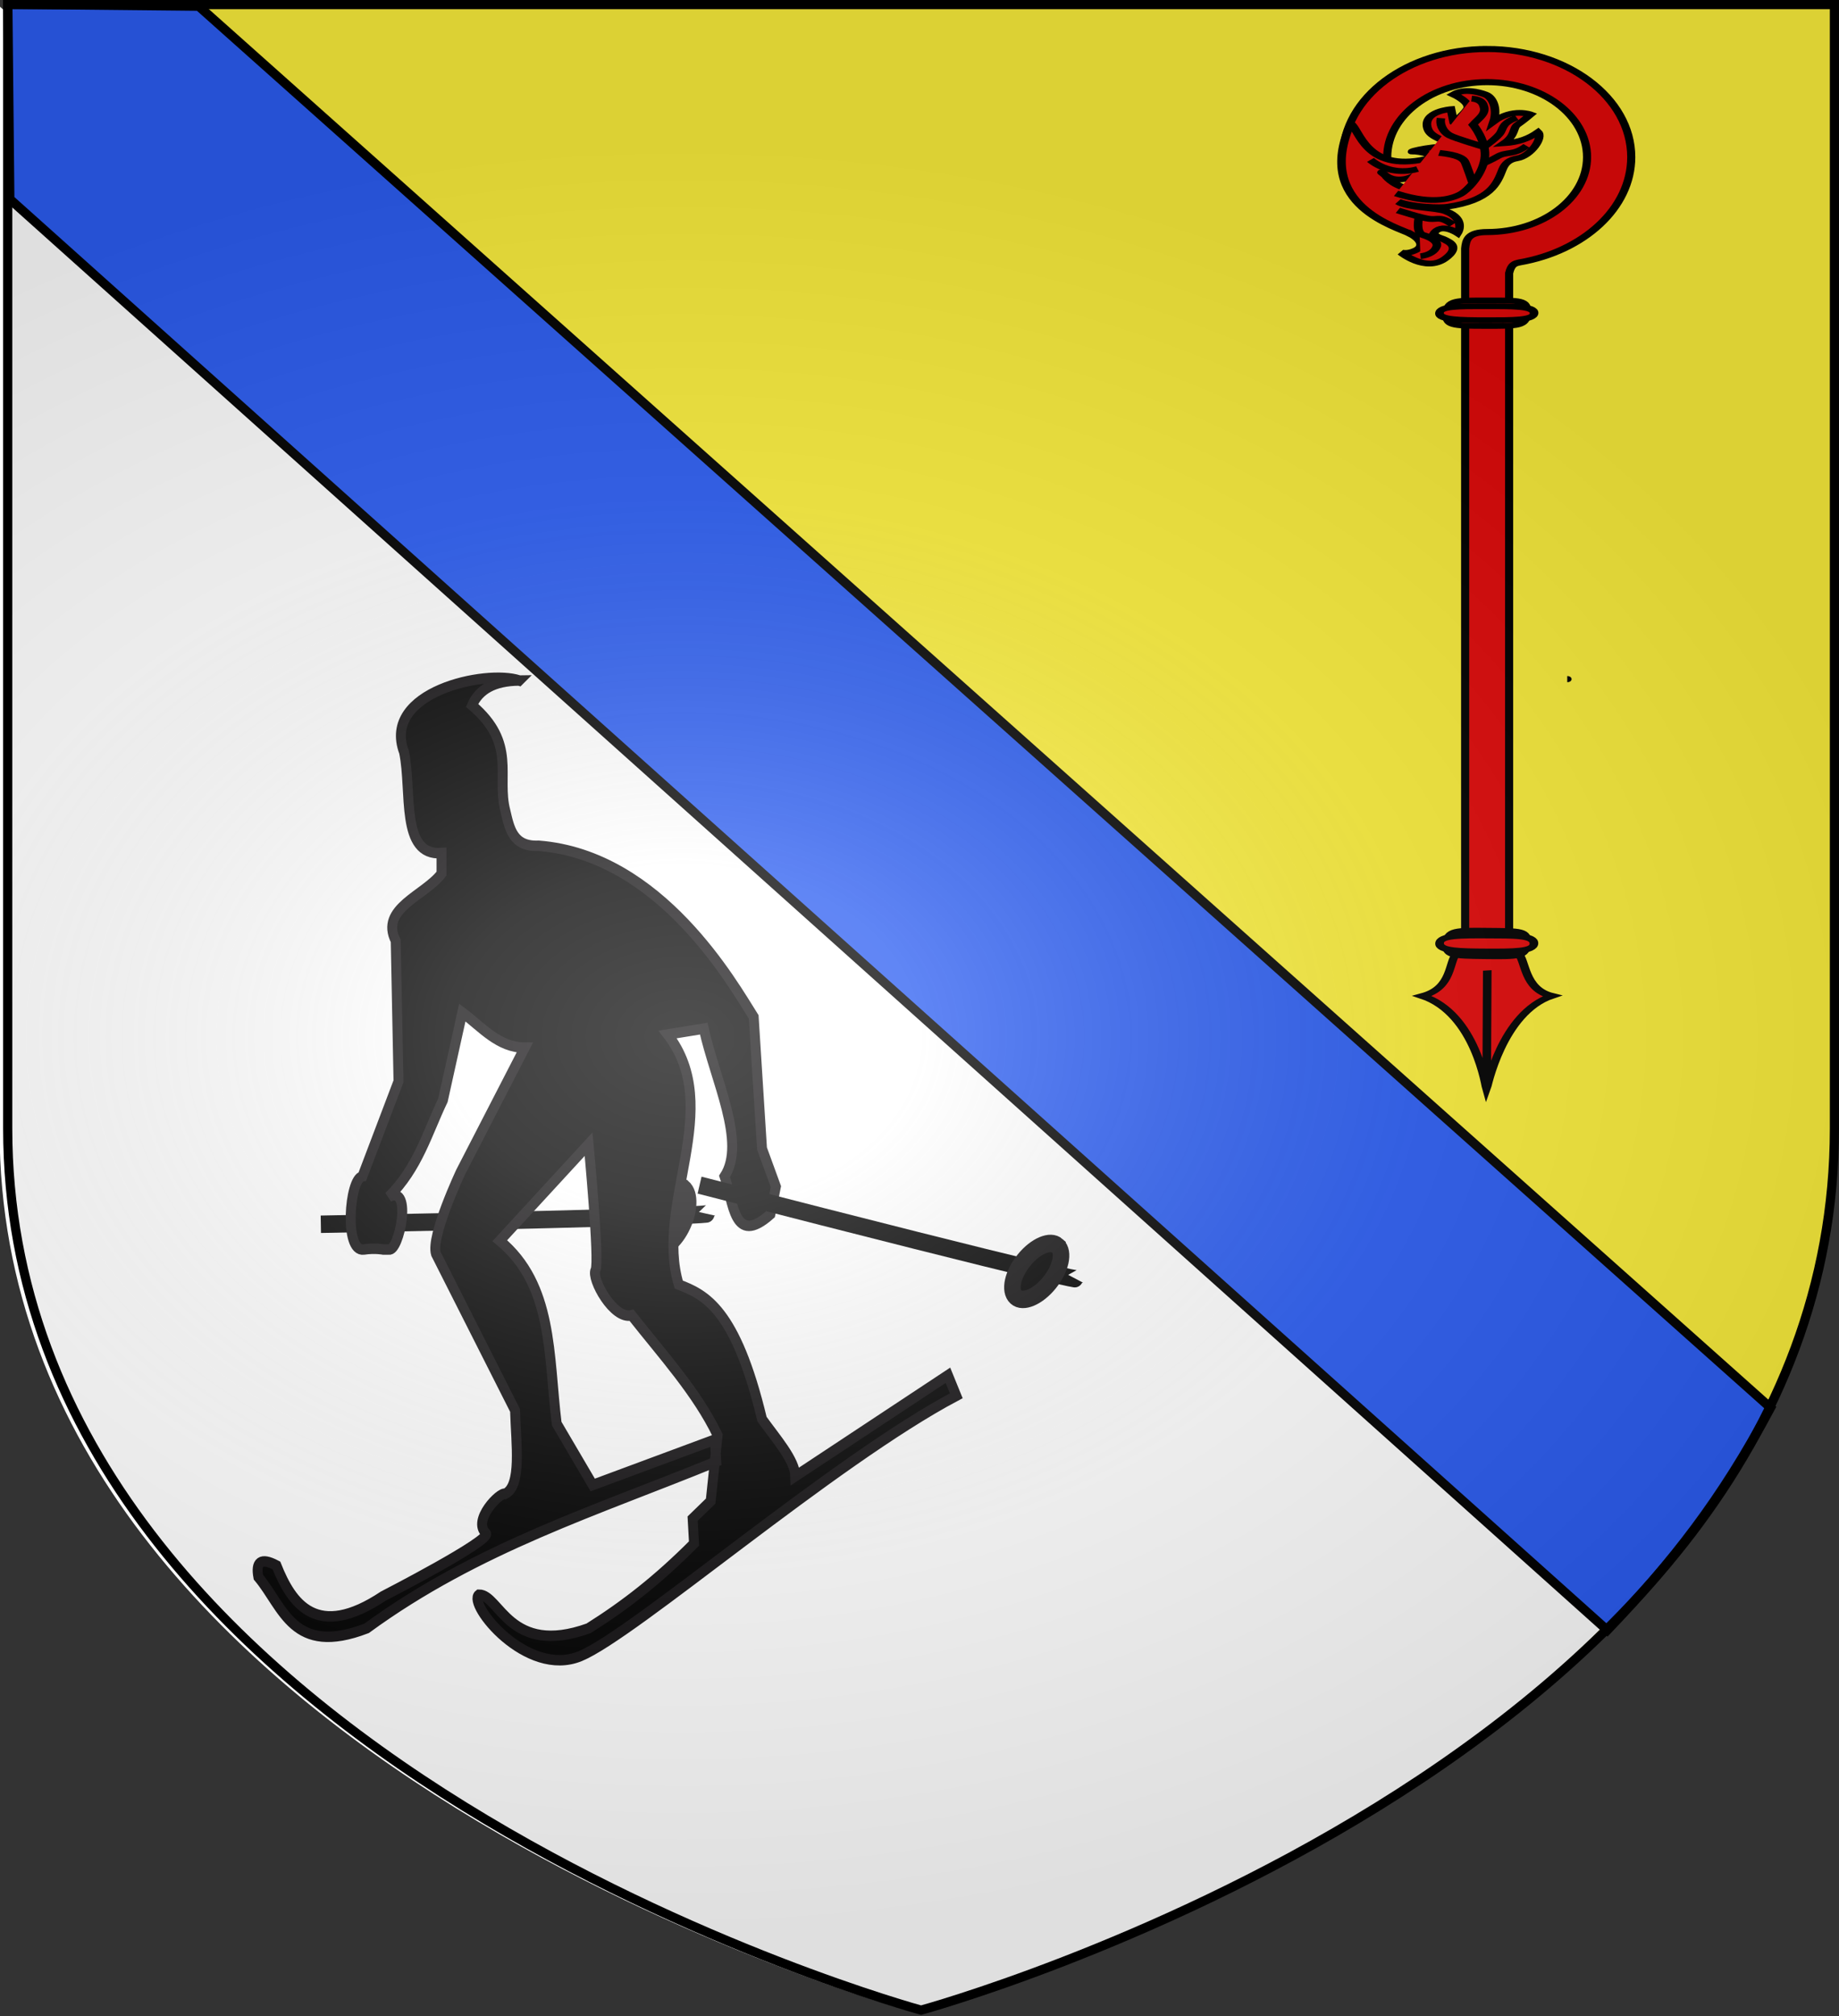<svg xmlns="http://www.w3.org/2000/svg" xmlns:xlink="http://www.w3.org/1999/xlink" width="601.465" height="658.974" version="1.0"><rect width="100%" height="100%" fill="#333333" stroke="none"/><desc>Flag of Canton of Valais (Wallis)</desc><defs><radialGradient xlink:href="#a" id="c" cx="221.445" cy="226.331" r="300" fx="221.445" fy="226.331" gradientTransform="matrix(1.354 0 0 .977 -77.582 118.629)" gradientUnits="userSpaceOnUse"/><linearGradient id="a"><stop offset="0" style="stop-color:white;stop-opacity:.314"/><stop offset=".19" style="stop-color:white;stop-opacity:.251"/><stop offset=".6" style="stop-color:#6b6b6b;stop-opacity:.125"/><stop offset="1" style="stop-color:black;stop-opacity:.125"/></linearGradient><path id="b" d="m-267.374-6.853-4.849 23.83-4.848-23.83v-44.741h-25.213v14.546h-9.698v-14.546h-14.546v-9.697h14.546v-14.546h9.698v14.546h25.213v-25.213h-14.546v-9.698h14.546v-14.546h9.697v14.546h14.546v9.698h-14.546v25.213h25.213v-14.546h9.698v14.546h14.546v9.697h-14.546v14.546h-9.698v-14.546h-25.213v44.741z" style="fill:#fcef3c;fill-opacity:1;stroke:#000;stroke-width:3.807;stroke-miterlimit:4;stroke-dasharray:none;stroke-opacity:1;display:inline"/></defs><g style="display:inline"><path d="M300.809 658.26s298.723-81.384 298.723-288.214V2.708H2.086v367.338c0 206.83 298.723 288.213 298.723 288.213" style="opacity:1;fill:#fcef3c;fill-opacity:1;fill-rule:evenodd;stroke:none;stroke-width:3;stroke-linecap:butt;stroke-linejoin:miter;stroke-miterlimit:4;stroke-dasharray:none;stroke-opacity:1;display:inline" transform="translate(.914 -.835)"/><path d="M297.67 658.475S-1.051 577.091-1.051 370.262V2.923L555.87 494.151c-81.709 116.177-258.2 164.324-258.2 164.324" style="opacity:1;fill:#fff;fill-opacity:1;fill-rule:evenodd;stroke:none;stroke-width:3;stroke-linecap:butt;stroke-linejoin:miter;stroke-miterlimit:4;stroke-dasharray:none;stroke-opacity:1;display:inline" transform="translate(.914 -.835)"/><g style="display:inline"><path d="M215.149 396.433c113.236 27.68 113.656 26.842 113.656 26.842" style="fill:none;fill-rule:evenodd;stroke:#000;stroke-width:5;stroke-linecap:butt;stroke-linejoin:miter;stroke-miterlimit:4;stroke-dasharray:none;stroke-opacity:1" transform="scale(1.082 1.14)rotate(-14.756 -19.264 830.027)"/><path d="M322.425 414.689c2.11 1.808 1.01 6.556-2.456 10.6-3.465 4.042-7.989 5.856-10.098 4.048s-1.01-6.556 2.456-10.599c3.464-4.043 7.989-5.857 10.098-4.05z" style="fill:#000;fill-opacity:1;fill-rule:nonzero;stroke:#131113;stroke-width:5;stroke-miterlimit:4;stroke-opacity:1" transform="scale(1.082 1.14)rotate(-14.756 -22.947 826.916)"/></g><path d="M160.628 251.743c-10.044-3.181-41.632 3.24-34.81 20.55 2.47 11.212-1.216 29.81 11.324 28.938v5.872c-4.996 6.316-18.812 9.985-13.84 19.292l.839 40.261-10.905 27.261c-4.004.668-5.58 21.83.42 20.97 3.347-.48 5.871 0 5.871 0h1.678c3.112.778 7.346-18.825 0-15.098 8.842-8.38 11.616-18.276 16.356-27.68l5.872-25.164c5.893 4.15 10.911 10.051 18.872 10.065l-19.353 35.652s-9.155 18.45-7.488 23.483l23.906 44.875c.316 9.782 2.035 21.527-2.936 23.906-1.565-.587-10.051 7.554-5.872 11.323 2.09 1.884-31.035 18.034-31.035 18.034-20.103 12.699-27.663 2.214-32.293-8.807-4.735-2.383-6.307-.97-5.452 3.355 7.634 8.63 10.41 22.813 32.713 14.679 33.592-23.301 70.004-33.917 105.687-47.811l-.42-6.291-36.906 13.001-10.905-17.614c-2.513-19.574-1.05-39.753-17.195-52.425l26.841-27.68s3.37 33.704 2.097 36.068c-1.37 2.545 5.515 14.349 10.905 13.001 9.328 11.244 19.801 22.105 26.002 34.39l-2.097 18.873-5.452 5.033.42 7.13c-11.043 10.534-21.004 17.838-31.875 24.325-24.028 8.206-26.897-9.731-33.132-9.646-3.584 2.565 14.372 23.984 30.616 17.614s76.405-55.95 113.656-74.652l-2.517-5.871-46.133 28.938c-.1-4.639-5.773-10.67-10.065-16.357-7.969-31.587-17.195-35.694-25.164-38.584-7.39-23.202 13.885-50.497-3.355-71.716l10.904-1.678c3.418 14.78 12.949 32.617 6.291 42.36 2.722 7.417 2.727 20.268 13.84 10.903l1.678-7.968-4.194-10.904-2.517-37.746c-6.04-9-27.989-46.355-65.006-49.069-7.79.34-8.8-4.97-10.065-10.065-2.733-10.01 3.575-19.196-10.066-30.197 2.071-4.522 6.6-7.079 14.26-7.13z" style="fill:#000;fill-opacity:1;fill-rule:evenodd;stroke:#131113;stroke-width:3;stroke-linecap:butt;stroke-linejoin:miter;stroke-miterlimit:4;stroke-dasharray:none;stroke-opacity:1" transform="matrix(1.082 0 0 1.14 -3.987 -64.552)"/><path d="M215.149 396.433c113.236 27.68 113.656 26.842 113.656 26.842" style="fill:none;fill-rule:evenodd;stroke:#000;stroke-width:5;stroke-linecap:butt;stroke-linejoin:miter;stroke-miterlimit:4;stroke-dasharray:none;stroke-opacity:1" transform="matrix(1.082 0 0 1.14 -3.987 -64.552)"/><path d="M322.425 414.689c2.11 1.808 1.01 6.556-2.456 10.6-3.465 4.042-7.989 5.856-10.098 4.048s-1.01-6.556 2.456-10.599c3.464-4.043 7.989-5.857 10.098-4.05z" style="fill:#000;fill-opacity:1;fill-rule:nonzero;stroke:#131113;stroke-width:5;stroke-miterlimit:4;stroke-opacity:1" transform="matrix(1.082 0 0 1.14 -2.999 -65.505)"/><path d="M3.217 65.091 525.68 532.862c21.44-22.382 37.234-42.522 53.404-72.707L64.986 2.035 2.574 1.392z" style="fill:#2b5df2;fill-rule:evenodd;stroke:#000;stroke-width:3;stroke-linecap:butt;stroke-linejoin:miter;stroke-opacity:1;stroke-miterlimit:4;stroke-dasharray:none"/></g><g style="opacity:1;display:inline"><g style="opacity:1"><g style="opacity:1;display:inline"><path d="M0 0h600v660H0z" style="opacity:1;fill:none;fill-opacity:1;fill-rule:nonzero;stroke:none;stroke-width:7.56;stroke-linecap:round;stroke-linejoin:round;stroke-miterlimit:4;stroke-dasharray:none;stroke-opacity:1;display:inline" transform="matrix(1.001 0 0 .725 .69 180.758)"/></g></g><g style="fill:#e20909;stroke:#000;stroke-width:2.232;stroke-miterlimit:4;stroke-dasharray:none;stroke-opacity:1"><path d="M321.577 312.576c.075 0 .15 0 0 0z" style="fill:#e20909;fill-opacity:1;fill-rule:evenodd;stroke:#000;stroke-width:2.232;stroke-linecap:butt;stroke-linejoin:miter;marker:none;marker-start:none;marker-mid:none;marker-end:none;stroke-miterlimit:4;stroke-dasharray:none;stroke-dashoffset:0;stroke-opacity:1;visibility:visible;display:inline;overflow:visible" transform="matrix(1.189 0 0 .891 130.226 -56.52)"/><path d="M299.529 81.408c-21.883 0-39.625 17.773-39.625 39.656 0 .452.016.895.031 1.344h12.156c-.021-.448-.031-.89-.031-1.344 0-15.177 12.291-27.5 27.469-27.5 15.177 0 27.5 12.323 27.5 27.5 0 15.178-12.323 27.5-27.5 27.5-5.384.017-5.788 2.977-6.032 6.031V408.69l12.094-.844V163.66c.569-3.153 1.438-3.568 2.918-3.97 17.564-4.076 30.676-19.832 30.676-38.626 0-21.883-17.774-39.656-39.656-39.656z" style="fill:#e20909;fill-opacity:1;fill-rule:nonzero;stroke:#000;stroke-width:2.232;stroke-miterlimit:4;stroke-dasharray:none;stroke-opacity:1;display:inline" transform="matrix(1.189 0 0 .891 130.226 -56.52)"/><g style="fill:#e20909;fill-opacity:1;stroke:#000;stroke-width:1.265;stroke-miterlimit:4;stroke-dasharray:none;stroke-opacity:1;display:inline"><path d="M-68.385 59.244c.065 2.852-.92 2.815-5.883 2.815-4.88 0-5.81-.108-5.883-2.815-.077-2.856 1.011-2.815 5.883-2.815 4.601 0 5.816-.185 5.883 2.815z" style="fill:#e20909;fill-opacity:1;fill-rule:nonzero;stroke:#000;stroke-width:1.265;stroke-miterlimit:4;stroke-dasharray:none;stroke-opacity:1" transform="matrix(2.226 .003 -.162 1.48 661.184 14.917)"/><path d="M-67.318 59.243c.06 1.556-3.13 1.537-6.966 1.538-3.836 0-6.863-.058-6.933-1.535-.074-1.559 2.843-1.537 6.679-1.538 3.836 0 7.158-.103 7.22 1.535z" style="fill:#e20909;fill-opacity:1;fill-rule:nonzero;stroke:#000;stroke-width:1.265;stroke-miterlimit:4;stroke-dasharray:none;stroke-opacity:1" transform="matrix(2.226 .003 -.162 1.48 661.184 14.917)"/></g><g style="fill:#e20909;stroke:#000;stroke-width:2.232;stroke-miterlimit:4;stroke-dasharray:none;stroke-opacity:1;display:inline"><g style="fill:#e20909;fill-opacity:1;stroke:#000;stroke-width:1.265;stroke-miterlimit:4;stroke-dasharray:none;stroke-opacity:1"><path d="M-79.375 201.601c-1.263 1.805-.548 7.635-5.06 9.078 7.909 4.566 9.498 21.244 9.532 21.407.043-.164 2.197-16.704 9.568-19.777-4.226-1.903-3.805-8.137-5.068-9.942-.195-4.094-3.723-3.406-4.844-3.406s-4.128-.962-4.128 2.64zM-74.883 230.593l-.005-24.718" style="fill:#e20909;fill-opacity:1;fill-rule:evenodd;stroke:#000;stroke-width:1.265;stroke-linecap:butt;stroke-linejoin:miter;stroke-miterlimit:4;stroke-dasharray:none;stroke-opacity:1" transform="matrix(2.219 -.127 -.008 1.485 654.25 1.967)"/></g><g style="fill:#e20909;fill-opacity:1;stroke:#000;stroke-width:1.265;stroke-miterlimit:4;stroke-dasharray:none;stroke-opacity:1"><path d="M-68.385 59.244c.065 2.852-.92 2.815-5.883 2.815-4.88 0-5.81-.108-5.883-2.815-.077-2.856 1.011-2.815 5.883-2.815 4.601 0 5.816-.185 5.883 2.815z" style="fill:#e20909;fill-opacity:1;fill-rule:nonzero;stroke:#000;stroke-width:1.265;stroke-miterlimit:4;stroke-dasharray:none;stroke-opacity:1" transform="matrix(2.226 .023 -.186 1.478 662.596 222.539)"/><path d="M-67.34 59.177c.09 1.783-3.09 1.791-6.914 1.828s-6.842-.001-6.94-1.694c-.105-1.785 3.09-1.79 6.913-1.828 3.824-.037 6.847-.182 6.941 1.694z" style="fill:#e20909;fill-opacity:1;fill-rule:nonzero;stroke:#000;stroke-width:1.265;stroke-miterlimit:4;stroke-dasharray:none;stroke-opacity:1" transform="matrix(2.226 .023 -.186 1.478 662.596 222.539)"/></g></g><g style="fill:#e20909;fill-opacity:1;stroke:#000;stroke-width:1.342;stroke-miterlimit:4;stroke-dasharray:none;stroke-opacity:1;display:inline"><path d="M-87.564 41.61c1.835 1.65 2.02 3.132.74 3.918-1.28.787-2.22.278-2.22.278s3.873 5.041 6.894 2.02c1.126-1.126 1.872-2.608.453-3.935s-1.345-.69-2.32-1.972c1.146-2.714 3.818.116 3.818.116s1.364-3.131-1.902-5.27c-1.378-.9-5.955-1.311-7.423-2.826 2.412 1.462 6.49 1.951 7.61 1.804 6.842-.9 7.788-4.75 8.652-7.975.389-1.452 1.074-2.22 2.329-2.422 2.039-.33 4.085-4.425 3.16-5.813-1.378 1.319-2.958 2.116-5.305 2.146 1.895-1.775 1.349-3.456 2.135-4.18.787-.726 2.014-2.18 2.014-2.18s-2.821-1.86-5.783 1.167c.647-2.838-.076-5.637-1.266-6.425-1.203-.796-3.394-1.753-5.015-.497 0 0 2.84 2.147 2.146 3.613-.694 1.465-2.106 2.811-2.106 2.811l-.423-2.996s-4.472.095-3.64 4.155c.499 2.433 2.934 2.785 3.981 4.908-2.02-1.126-7.365.352-6.239.337 1.126-.016 3.989 1.33 4.803 2.893.867 1.664 1.116 3.337.005 4.479-1.11 1.141-3.043 2.293-5.557 1.229s-3.563-3.44-3.563-3.44-1.342-1.712 0 0 3.424 1.326 4.566.432c1.14-.895 1.872-2.158 1.694-3.66-9.364 2.253-10.336-7.888-11.711-9.234-5.682 18.634 7.637 24.87 9.473 26.52z" style="fill:#e20909;fill-opacity:1;fill-rule:evenodd;stroke:#000;stroke-width:1.342;stroke-linecap:butt;stroke-linejoin:miter;stroke-miterlimit:4;stroke-dasharray:none;stroke-opacity:1" transform="matrix(2.093 -.119 -.008 1.4 644.973 7.804)"/><g style="fill:#e20909;fill-opacity:1;stroke:#000;stroke-width:1.342;stroke-miterlimit:4;stroke-dasharray:none;stroke-opacity:1"><path d="M-89.88 31.945c6.047 3.43 9.115 1.715 10.107.993.993-.722 3.249-3.88 3.7-7.851s-1.835-8.192-1.835-8.192c.9-1.439 2.124-2.35 1.639-4.219-.29-1.727-1.888-1.858-1.888-1.858" style="fill:#e20909;fill-opacity:1;fill-rule:evenodd;stroke:#000;stroke-width:1.342;stroke-linecap:butt;stroke-linejoin:miter;stroke-miterlimit:4;stroke-dasharray:none;stroke-opacity:1" transform="matrix(2.093 -.119 -.008 1.4 644.973 7.804)"/><path d="M-82.922 14.965c-.233 1.15.165 3.054 1.372 4.142.866.78 5.475 3.205 5.475 3.205M-71.1 15.842c-2.166 1.083-2.037 2.052-2.489 3.225-.45 1.173-2.482 3.125-2.482 3.125M-69.53 22.567c-2.093 2.165-3.061.92-4.598 2.159-.735.593-2.188 1.444-2.188 1.444M-83.17 23.05c2.979.721 3.763 1.65 4.034 2.462s1.221 5 1.221 5M-93.911 23.779c1.913 2.5 4.738 3.665 7.37 2.752M-81.013 39.977c-1.895-2.166-2.279-1.354-3.542-1.625-1.264-.27-5.027-2.42-5.027-2.42M-86.01 46.941c1.316-.147 2.256-.91 2.527-2.083.27-1.173-1.003-2.22-2.176-2.852s-.629-4.224-.629-4.224" style="fill:#e20909;fill-opacity:1;fill-rule:evenodd;stroke:#000;stroke-width:1.342;stroke-linecap:butt;stroke-linejoin:miter;stroke-miterlimit:4;stroke-dasharray:none;stroke-opacity:1" transform="matrix(2.093 -.119 -.008 1.4 644.973 7.804)"/></g></g></g></g><g style="display:inline"><path d="M300.329 657.887s298.723-81.384 298.723-288.213V2.335H1.606v367.339c0 206.83 298.723 288.213 298.723 288.213z" style="opacity:1;fill:url(#c);fill-opacity:1;fill-rule:evenodd;stroke:#000;stroke-width:3;stroke-linecap:butt;stroke-linejoin:miter;stroke-miterlimit:4;stroke-dasharray:none;stroke-opacity:1" transform="translate(.914 -.835)"/></g></svg>